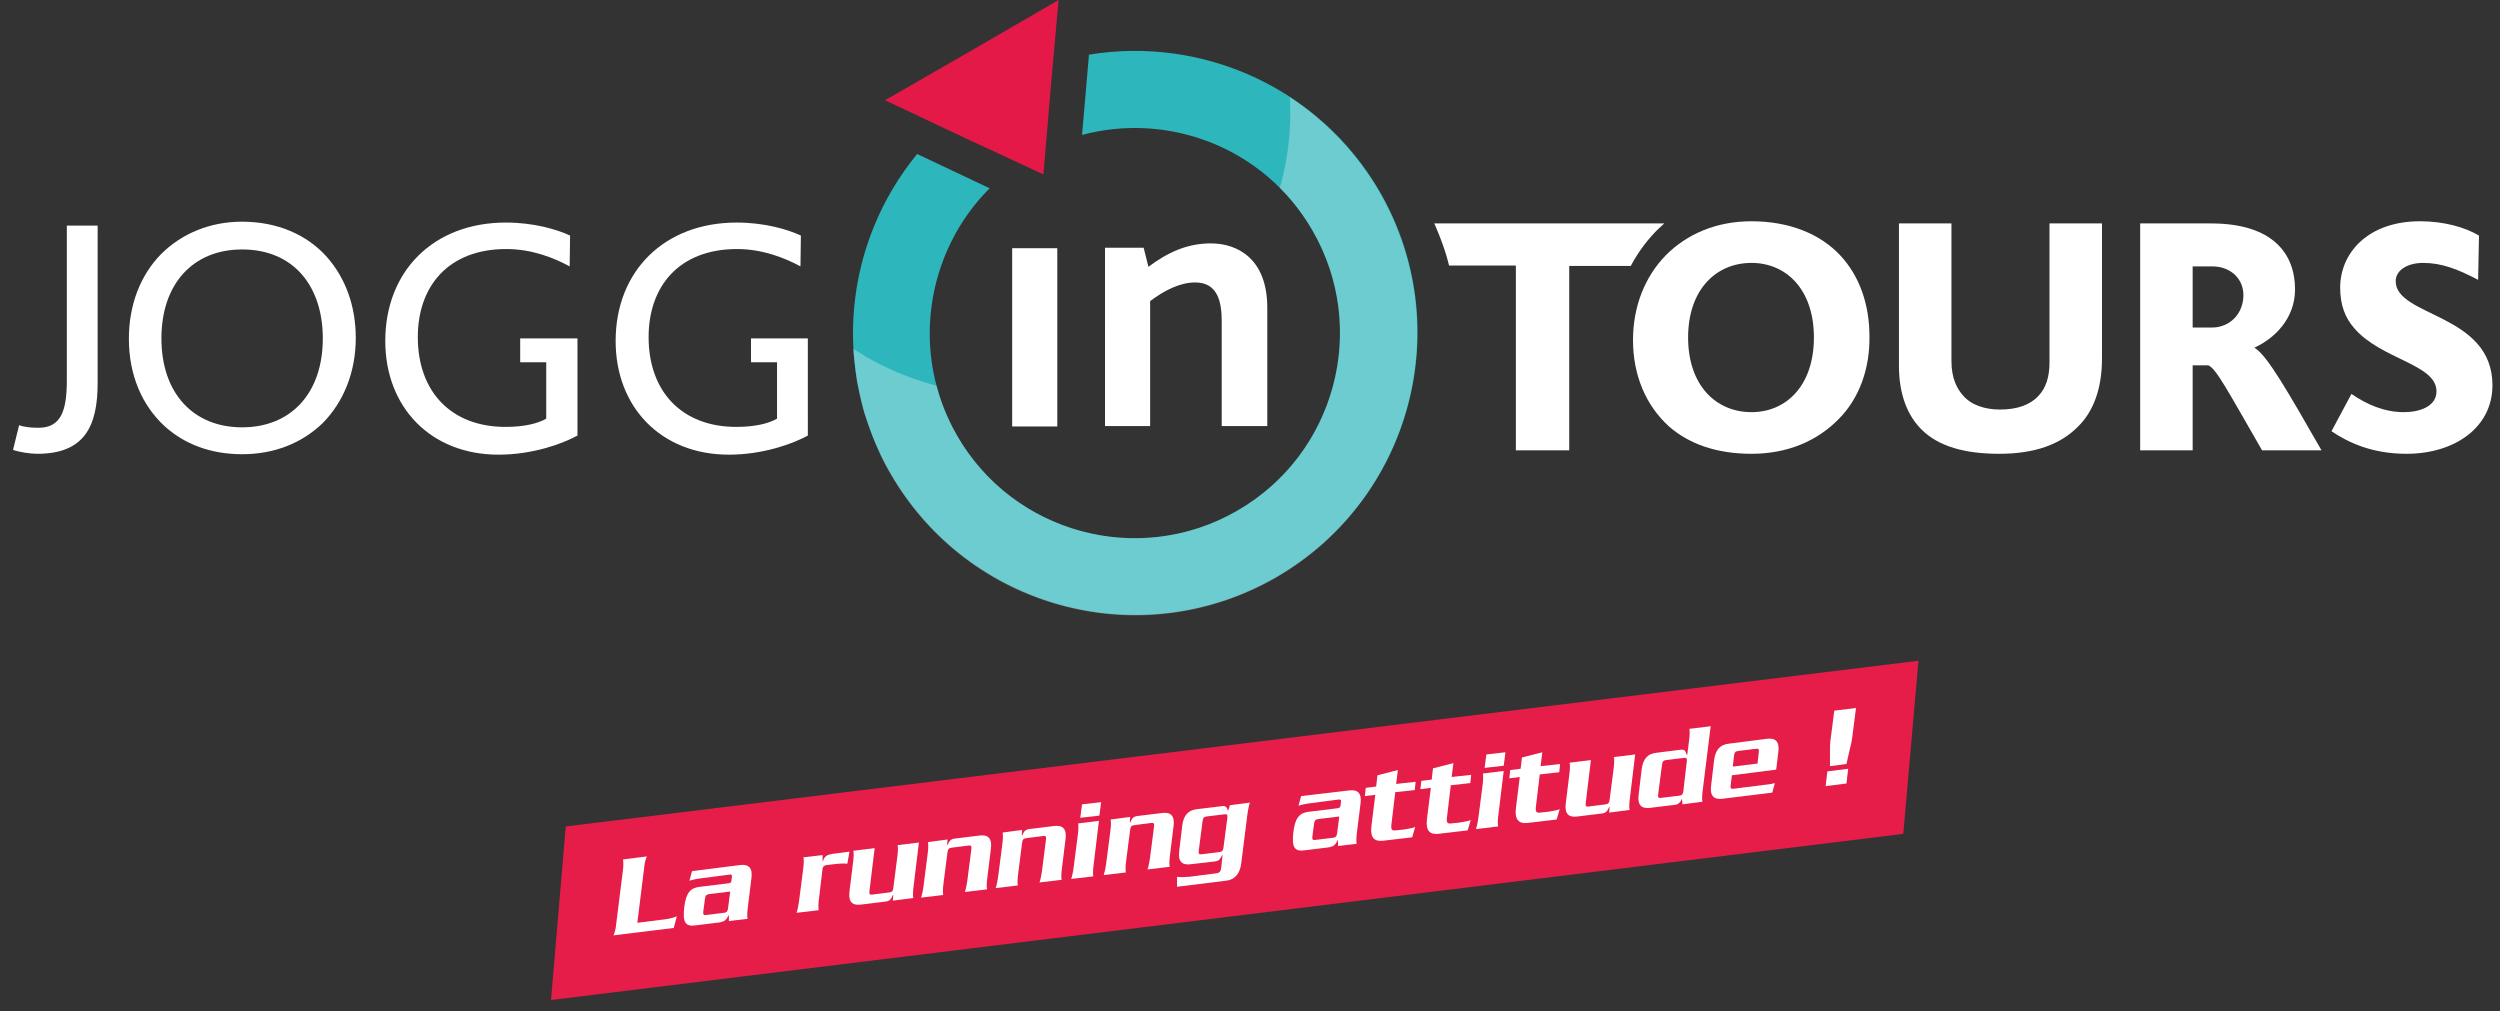 <svg xmlns="http://www.w3.org/2000/svg" width="178" height="72" viewBox="0 0 178 72"><rect x="0" y="0" width="178" height="72" fill="#333333" stroke="none"/><g><g><g><path fill="#fff" d="M2.658 32.31c-.525 0-1.297-.123-1.73-.278l.433-1.76c.401.154.957.185 1.39.185 1.637 0 2.008-1.297 2.008-3.398V16.063h2.193v11.212c0 3.059-.927 5.035-4.294 5.035z"/></g><g><path fill="#fff" d="M22.984 24.094c0 3.892-2.255 6.332-5.746 6.332-3.49 0-5.745-2.44-5.745-6.332s2.255-6.333 5.745-6.333c3.676 0 5.746 2.626 5.746 6.333zM11.462 18.1c-1.452 1.483-2.286 3.583-2.286 6.024 0 2.564.927 4.726 2.533 6.209 1.42 1.297 3.305 2.007 5.53 2.007 2.316 0 4.262-.803 5.714-2.193 1.482-1.483 2.378-3.614 2.378-6.085 0-2.286-.741-4.263-2.039-5.745-1.42-1.607-3.552-2.533-6.054-2.533-2.317 0-4.324.864-5.776 2.316z"/></g><g><path fill="#fff" d="M129.15 24.032c0 3.398-1.945 5.313-4.447 5.313-2.533 0-4.51-1.915-4.51-5.313 0-3.398 1.977-5.313 4.51-5.313 2.502 0 4.448 1.915 4.448 5.313zm1.761 5.807c1.483-1.482 2.224-3.614 2.194-5.869 0-2.255-.68-4.262-2.04-5.745-1.451-1.576-3.675-2.471-6.362-2.471-2.533 0-4.603.926-6.086 2.409-1.513 1.545-2.347 3.676-2.347 6.054 0 2.472.896 4.634 2.564 6.147 1.451 1.267 3.428 1.946 5.869 1.946 2.594 0 4.695-.926 6.208-2.47z"/></g><g><path fill="#fff" d="M147.962 30.364c-1.235 1.267-3.058 1.946-5.622 1.946-2.44 0-4.324-.525-5.529-1.73-1.02-1.019-1.606-2.532-1.606-4.54V15.908h3.738V25.7c0 1.205.37 1.946.834 2.471.587.68 1.575.989 2.625.989 1.236 0 2.163-.34 2.75-.989.525-.556.772-1.359.772-2.347v-9.916h3.737v9.638c0 2.07-.587 3.737-1.699 4.818z"/></g><g><path fill="#fff" d="M157.507 18.966c1.328 0 2.224.896 2.224 2.039 0 1.328-.957 2.317-2.255 2.317h-1.359v-4.356h1.39zm7.784 13.097c-2.378-4.139-3.86-6.764-4.757-7.29v-.03c1.421-.65 2.873-2.07 2.873-4.14 0-2.502-1.544-4.695-5.992-4.695h-5.035v16.155h3.737V26.01h1.112c.556.216 1.39 1.822 3.83 6.054z"/></g><g><path fill="#fff" d="M171.346 32.31c-2.41 0-4.109-.772-5.344-1.606l1.42-2.656c1.082.741 2.317 1.297 3.738 1.297 1.112 0 2.317-.402 2.317-1.483 0-1.946-3.954-2.255-5.869-4.51-.618-.71-.988-1.606-.988-2.872 0-2.471 1.976-4.726 5.683-4.726 1.73 0 3.213.432 4.201 1.019l-.062 3.15c-1.482-.771-2.594-1.204-3.923-1.204-1.112 0-1.946.525-1.946 1.297 0 2.564 6.889 2.286 6.889 7.414 0 3.027-2.718 4.88-6.116 4.88z"/></g><g><path fill="#fff" d="M37.038 24.063v1.73h1.854v4.015c-.587.34-1.545.587-2.904.587-3.861 0-6.24-2.502-6.24-6.394 0-3.614 2.163-6.27 6.302-6.27 1.853 0 3.428.648 4.51 1.235l.03-2.193c-.926-.432-2.563-.927-4.571-.927-5.159 0-8.587 3.46-8.587 8.433 0 4.695 3.212 8.093 8.062 8.093 2.44 0 4.54-.772 5.622-1.359V24.094h-4.078z"/></g><g><path fill="#fff" d="M53.471 24.063v1.73h1.854v4.015c-.587.34-1.545.587-2.904.587-3.861 0-6.24-2.502-6.24-6.394 0-3.614 2.163-6.27 6.302-6.27 1.822 0 3.429.648 4.51 1.235l.03-2.193c-.926-.432-2.563-.927-4.57-.927-5.16 0-8.62 3.46-8.62 8.433 0 4.695 3.213 8.093 8.063 8.093 2.44 0 4.54-.772 5.622-1.359V24.094h-4.047z"/></g><g><path fill="#fff" d="M102.122 15.908c.433.989.803 1.977 1.05 2.996h4.758v13.16h3.799V18.934h4.386a10.736 10.736 0 0 1 1.792-2.47c.185-.186.401-.372.587-.557z"/></g><g><g><path fill="#fff" d="M86.987 30.364V22.89c0-1.328-.248-2.78-1.885-2.78-1.112 0-2.224.587-3.212 1.328v8.897h-3.213V17.638h2.75l.34 1.36c1.358-1.02 2.748-1.669 4.447-1.669 1.946 0 4.016 1.143 4.016 4.572v8.433h-3.243z"/></g><g><path fill="#fff" d="M72.067 30.364V17.67h3.212v12.695z"/></g></g><g><g><path fill="#2db6bb" d="M77.534 3.892l-.216 2.533-.278 3.182c6.24-1.668 13.035.957 16.402 6.795 4.047 6.981 1.638 15.94-5.343 19.955-6.982 4.046-15.94 1.637-19.955-5.344-3.367-5.838-2.224-13.066 2.317-17.607l-2.873-1.36-2.286-1.08c-5.158 6.27-6.178 15.321-1.884 22.765 5.56 9.607 17.823 12.912 27.46 7.352 9.607-5.56 12.912-17.823 7.352-27.46-4.324-7.414-12.664-11.06-20.696-9.73z"/></g></g><g><path fill="#e51947" d="M68.638 9.792l5.653 2.626.525-6.21L75.372 0l-6.178 3.583-6.178 3.553z"/></g><g opacity=".3"><path fill="#fff" d="M98.2 13.653a20.187 20.187 0 0 0-6.364-6.734 19.765 19.765 0 0 1-.71 6.456 14.279 14.279 0 0 1 2.316 3.027c4.047 6.981 1.638 15.94-5.343 19.955-6.981 4.046-15.94 1.637-19.955-5.344-.649-1.143-1.143-2.317-1.452-3.552-2.1-.556-4.108-1.421-5.93-2.626 0 .247.03.464.061.71.031.186.031.371.062.588.03.247.062.494.093.74.03.217.061.433.123.619.031.216.093.432.124.648.092.433.185.834.309 1.267 0 .062.03.093.061.154.124.402.278.834.433 1.236.03.093.062.154.092.247.155.432.34.834.526 1.236 0 .03.03.061.03.092.217.464.464.927.742 1.39 5.56 9.607 17.823 12.912 27.46 7.352 9.576-5.56 12.882-17.854 7.321-27.46z"/></g><g><g><path fill="#e51d48" d="M40.282 58.844L39.232 71.2l96.282-11.83 1.081-12.325z"/></g><g><g><path fill="#fff" d="M46.058 60.976a2.372 2.372 0 0 0-.185.741l-.495 3.985 1.977-.247c.217-.031.556-.093.834-.216l-.216.834-4.294.525c.124-.278.155-.494.186-.742l.494-3.953c.03-.248.03-.464 0-.71z"/></g><g><path fill="#fff" d="M53.255 64.528c-.062.463-.062.71-.03.896l-1.329.154v-.401h-.03c-.155.34-.31.432-.588.494l-1.76.216c-.68.093-.927-.154-.804-1.266.124-1.081.464-1.421 1.143-1.483l2.008-.247c.124 0 .216-.062.216-.216l.031-.247c.031-.124-.062-.186-.185-.155l-2.131.278c-.248.031-.371.062-.71.155l.184-.68 3.398-.432c.649-.093.927.216.834.926zm-2.78-.865c-.185.031-.247.093-.278.31l-.123.926c-.031.216.03.278.216.247l1.266-.155c.186-.03.247-.092.278-.308l.155-1.205z"/></g><g><path fill="#fff" d="M60.329 61.501c-.247-.03-.402-.03-.958.03l-.525.063c-.154.03-.247.092-.278.247l-.247 2.07c-.062.463-.062.71-.03.895l-1.576.186c.062-.186.123-.433.185-.896l.278-2.163c.062-.463.062-.71.031-.895l1.36-.155v.433h.03c.093-.34.278-.464.71-.525l1.174-.155z"/></g><g><path fill="#fff" d="M63.572 64.127l.031-.402h-.03c-.124.309-.248.432-.495.463l-1.76.217c-.65.092-.927-.217-.835-.927l.247-2.008c.062-.463.062-.71.031-.896l1.514-.185-.37 3.058c-.032.216.03.278.215.247l1.205-.154c.186-.031.247-.093.278-.31l.278-2.161c.062-.464.062-.71.031-.896l1.514-.186-.371 3.058c-.062.464-.062.71-.03.896z"/></g><g><path fill="#fff" d="M67.464 59.771l-.03.402h.03c.124-.31.247-.433.495-.464l1.76-.216c.649-.092.927.216.834.927l-.247 2.008c-.062.463-.062.71-.03.895l-1.576.186c.062-.186.124-.433.185-.896l.278-2.162c.031-.216-.03-.278-.216-.247l-1.205.154c-.185.031-.247.093-.278.309l-.278 2.162c-.061.464-.061.71-.03.896l-1.576.185c.062-.185.124-.432.185-.895l.278-2.163c.062-.463.062-.71.031-.895z"/></g><g><path fill="#fff" d="M72.777 59.092l-.03.401h.03c.124-.309.247-.432.495-.463l1.76-.216c.649-.093.927.216.834.926l-.247 2.008c-.062.463-.062.71-.03.896l-1.576.185c.062-.185.123-.432.185-.896l.278-2.162c.031-.216-.03-.278-.216-.247l-1.205.155c-.185.03-.247.092-.278.308L72.5 62.15c-.061.463-.061.71-.03.895l-1.576.186c.062-.186.124-.433.185-.896l.278-2.162c.062-.464.062-.71.031-.896z"/></g><g><path fill="#fff" d="M78.245 58.443l-.37 3.058c-.063.463-.063.71-.032.896l-1.575.185c.062-.185.123-.432.185-.896l.278-2.162c.062-.463.062-.71.031-.896zm.154-1.328l-.123.957-1.36.155.124-.958z"/></g><g><path fill="#fff" d="M80.469 58.165l-.031.401h.03c.124-.308.248-.432.495-.463l1.76-.216c.65-.093.927.216.835.927l-.247 2.007c-.062.464-.062.71-.031.896l-1.576.186c.062-.186.124-.433.186-.896l.278-2.162c.03-.217-.031-.279-.216-.248l-1.205.155c-.185.03-.247.093-.278.309l-.278 2.162c-.062.463-.062.71-.031.896l-1.575.185c.061-.185.123-.432.185-.896l.278-2.162c.062-.463.062-.71.03-.896z"/></g><g><path fill="#fff" d="M83.805 62.428c.154.03.463.03.865 0l1.915-.247c.247-.031.34-.124.37-.433l.093-.865h-.03c-.031.093-.124.216-.186.31-.093.092-.154.123-.432.154l-1.607.185c-.648.093-.926-.216-.834-.927l.217-1.822c.092-.742.432-1.112 1.08-1.174l1.792-.216c.217-.031.34.123.371.309h.03l.124-.371 1.421-.185c-.061.185-.123.432-.185.895l-.432 3.43c-.093.771-.495 1.173-1.082 1.235l-3.49.432zm3.027-1.761c.185-.03.247-.093.278-.309l.278-2.131c.03-.217-.03-.278-.216-.247l-1.267.154c-.185.03-.247.093-.278.309l-.278 2.131c-.03.217.031.278.217.247z"/></g><g><path fill="#fff" d="M96.624 59.184c-.062.464-.062.71-.03.896l-1.33.155v-.402h-.03c-.154.34-.309.432-.587.494l-1.76.216c-.68.093-.927-.154-.804-1.266.124-1.081.464-1.421 1.143-1.483l2.008-.247c.124-.03.216-.062.216-.216l.031-.247c.031-.124-.062-.186-.185-.155l-2.132.278c-.247.031-.37.062-.71.155l.185-.68 3.398-.401c.649-.093.927.216.834.926zm-2.78-.865c-.185.031-.247.093-.278.31l-.124.926c-.03.216.031.278.217.247l1.266-.154c.185-.031.247-.093.278-.31l.155-1.204z"/></g><g><path fill="#fff" d="M100.732 56.25l-1.39.154-.278 2.348c-.03.34.062.401.31.37l.586-.061c.402-.062.71-.124.803-.186l-.216.742-2.1.247c-.587.062-.896-.216-.804-1.02l.278-2.254-.741.092.062-.587.741-.092.093-.803 1.452-.371-.124.988 1.39-.154z"/></g><g><path fill="#fff" d="M104.686 55.756l-1.39.154-.278 2.348c-.03.34.062.401.309.37l.587-.061c.401-.062.71-.124.803-.186l-.216.742-2.1.247c-.588.061-.896-.217-.804-1.02l.278-2.255-.741.093.062-.587.741-.093.093-.803 1.451-.37-.123.988 1.39-.154z"/></g><g><path fill="#fff" d="M107.065 54.89l-.371 3.059c-.062.463-.062.71-.03.895l-1.576.186c.062-.186.123-.433.185-.896l.278-2.162c.062-.464.062-.71.031-.896zm.123-1.328l-.123.958-1.36.154.124-.957z"/></g><g><path fill="#fff" d="M111.019 54.983l-1.39.155-.278 2.347c-.031.34.061.402.308.371l.587-.062c.402-.062.71-.123.803-.185l-.216.741-2.1.247c-.556.062-.896-.216-.803-1.019l.278-2.255-.742.093.062-.587.741-.093.093-.803 1.452-.37-.124.988 1.39-.155z"/></g><g><path fill="#fff" d="M114.57 57.856l.032-.402h-.031c-.124.31-.247.433-.494.464l-1.761.216c-.649.093-.927-.216-.834-.927l.247-2.007c.062-.464.062-.71.03-.896l1.514-.186-.37 3.058c-.031.217.03.278.216.248l1.205-.155c.185-.03.247-.093.278-.309l.278-2.162c.061-.463.061-.71.03-.896l1.514-.185-.37 3.058c-.062.463-.062.71-.031.896z"/></g><g><path fill="#fff" d="M119.76 56.868c-.092.216-.247.401-.463.432l-1.792.216c-.648.093-.926-.216-.834-.926l.217-1.823c.092-.741.432-1.112 1.08-1.174l1.73-.216c.124 0 .217 0 .248.062.061.062.092.154.154.309h.03l.124-.958c.062-.463.062-.71.031-.896l1.514-.185-.556 4.479c-.062.463-.062.71-.03.896l-1.422.185zm-.185-.217c.185-.03.247-.092.278-.309l.247-2.13c.03-.217-.03-.279-.216-.248l-1.267.154c-.185.031-.247.093-.278.31l-.278 2.13c-.03.217.031.279.217.248z"/></g><g><path fill="#fff" d="M123.313 55.2l-.093.71c-.031.216.03.278.216.247l2.471-.309c.124 0 .278-.062.464-.092l-.186.68-3.521.432c-.649.092-.927-.217-.834-.927l.216-1.823c.093-.74.433-1.112 1.081-1.173l2.657-.34c.648-.093.926.216.834.927l-.155 1.266zm1.822-.834l.093-.804c.03-.216-.031-.278-.217-.247l-1.266.155c-.185.03-.247.092-.278.309l-.093.803z"/></g><g><path fill="#fff" d="M131.467 55.786l.124-1.05-1.483.186-.123 1.05zm-.865-5.189l-.278 2.162c-.03.216-.03.402-.03.834v.958l1.173-.155.217-.957c.123-.464.154-.649.185-.865l.278-2.162z"/></g></g></g></g></g></svg>